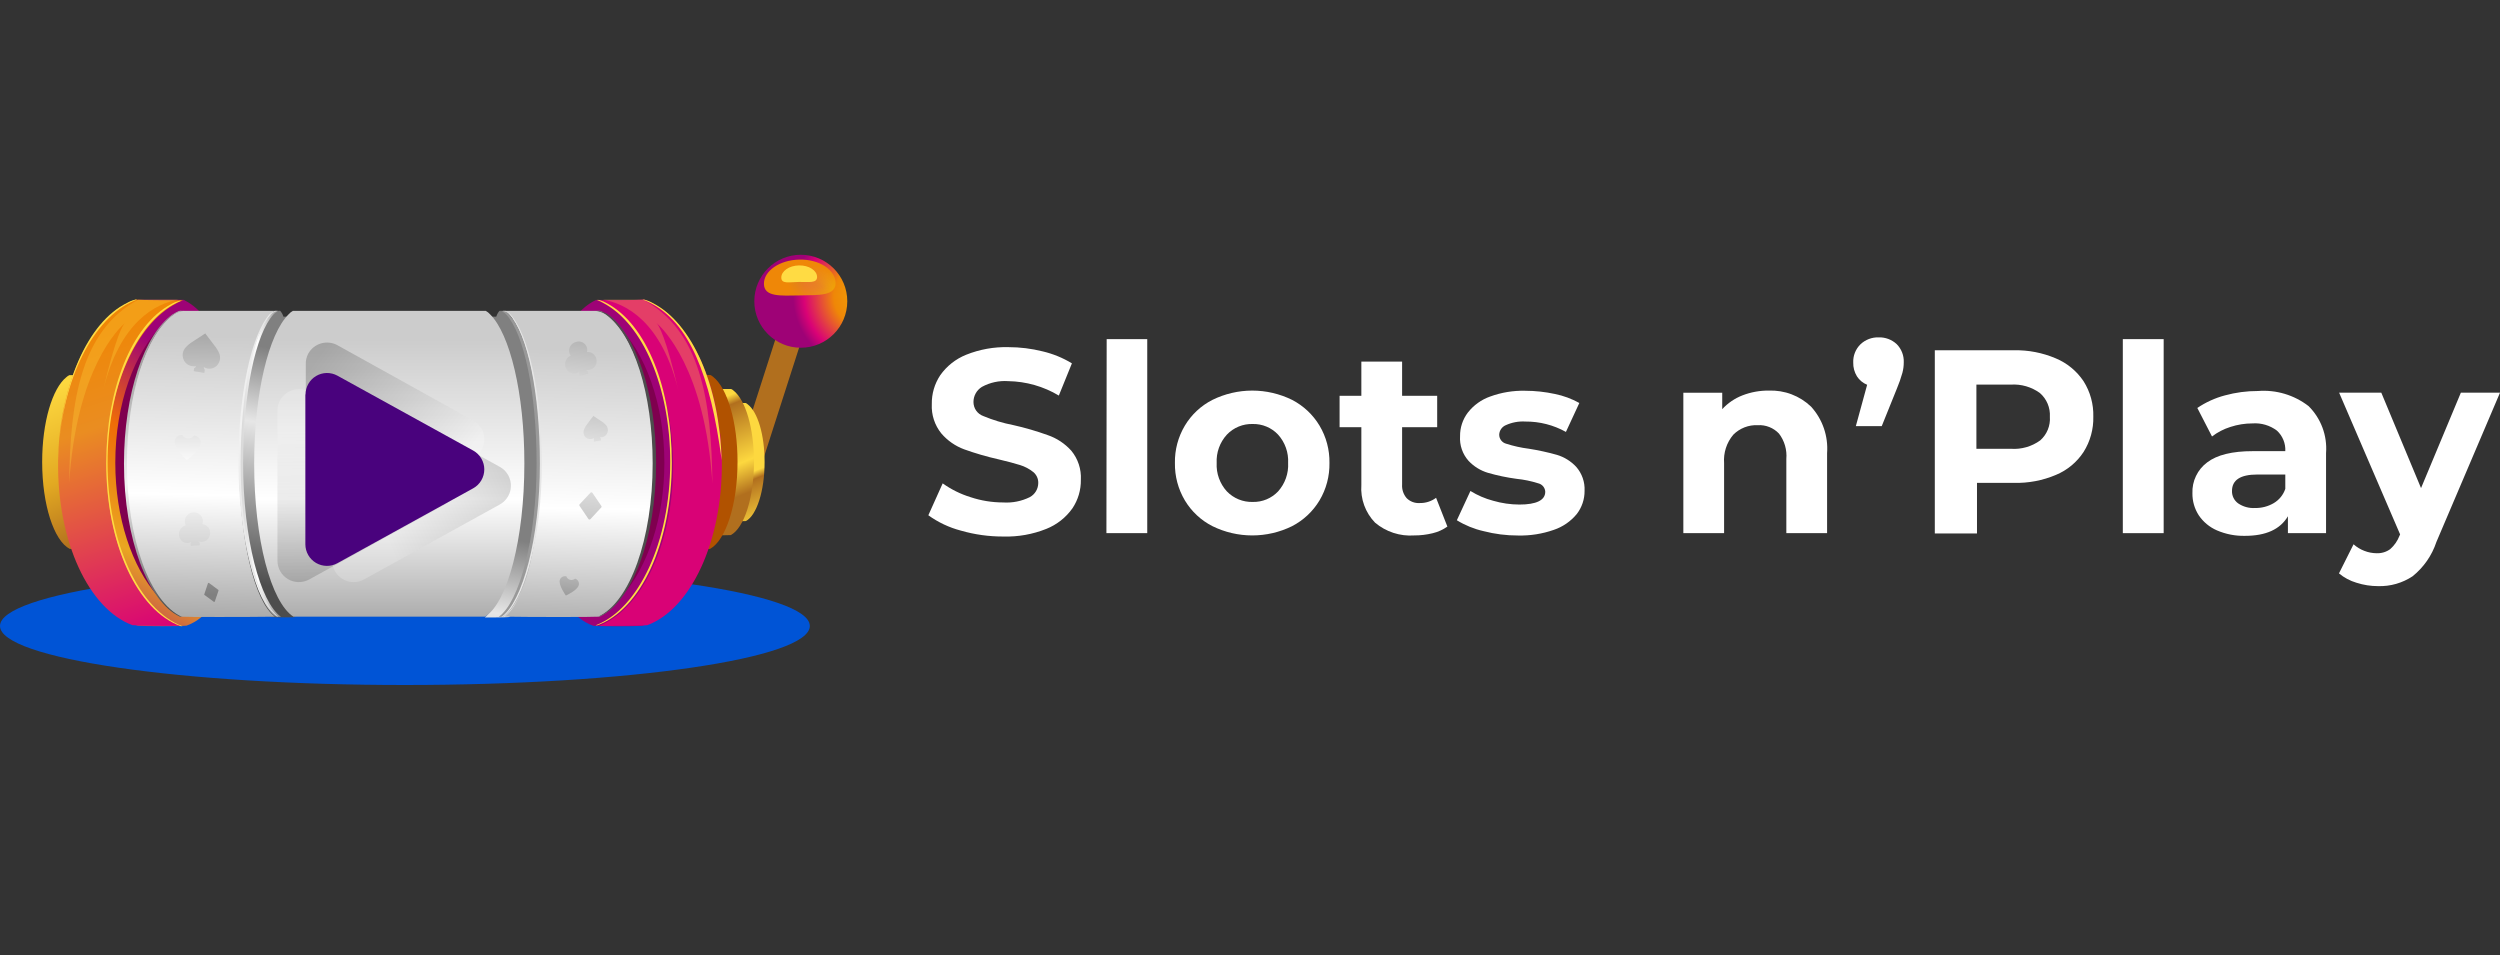 <svg width="157" height="60" viewBox="0 0 157 60" fill="none" xmlns="http://www.w3.org/2000/svg">
<rect x="0" y="0" width="157" height="60" fill="#333333" stroke="none"/>
<path d="M60.345 33.323C59.609 33.13 58.916 32.803 58.3 32.359L59.2 30.356C59.736 30.738 60.33 31.032 60.959 31.225C61.615 31.442 62.302 31.553 62.993 31.554C63.573 31.592 64.152 31.477 64.673 31.22C64.834 31.132 64.968 31.003 65.061 30.845C65.154 30.688 65.203 30.508 65.203 30.325C65.205 30.194 65.178 30.064 65.123 29.946C65.068 29.828 64.986 29.723 64.885 29.641C64.641 29.446 64.362 29.299 64.064 29.207C63.725 29.101 63.274 28.979 62.707 28.846C61.978 28.682 61.26 28.473 60.557 28.221C59.999 28.016 59.503 27.672 59.116 27.22C58.697 26.702 58.484 26.047 58.517 25.382C58.505 24.736 58.69 24.103 59.047 23.565C59.455 22.987 60.021 22.54 60.678 22.277C61.52 21.94 62.421 21.778 63.327 21.801C64.052 21.801 64.775 21.89 65.478 22.066C66.126 22.218 66.747 22.472 67.316 22.818L66.495 24.841C65.534 24.266 64.437 23.954 63.317 23.936C62.743 23.895 62.169 24.02 61.664 24.296C61.501 24.396 61.367 24.536 61.274 24.703C61.181 24.87 61.133 25.058 61.134 25.249C61.134 25.442 61.193 25.63 61.304 25.788C61.415 25.945 61.572 26.064 61.754 26.129C62.359 26.382 62.99 26.572 63.635 26.696C64.364 26.859 65.082 27.068 65.785 27.321C66.36 27.515 66.874 27.855 67.279 28.306C67.7 28.817 67.913 29.468 67.878 30.128C67.888 30.767 67.704 31.394 67.348 31.924C66.936 32.506 66.363 32.955 65.701 33.217C64.849 33.557 63.937 33.719 63.02 33.694C62.115 33.698 61.214 33.574 60.345 33.323Z" fill="white"/>
<path d="M69.499 21.297H72.047V33.482H69.483L69.499 21.297Z" fill="white"/>
<path d="M76.142 33.043C75.424 32.678 74.824 32.117 74.41 31.427C73.987 30.716 73.771 29.902 73.785 29.075C73.77 28.249 73.987 27.437 74.41 26.728C74.824 26.037 75.424 25.477 76.142 25.112C76.92 24.729 77.776 24.529 78.643 24.529C79.51 24.529 80.365 24.729 81.143 25.112C81.856 25.481 82.452 26.04 82.865 26.728C83.288 27.437 83.504 28.249 83.49 29.075C83.504 29.902 83.288 30.716 82.865 31.427C82.452 32.115 81.856 32.674 81.143 33.043C80.365 33.426 79.51 33.625 78.643 33.625C77.776 33.625 76.92 33.426 76.142 33.043ZM80.264 30.86C80.702 30.372 80.929 29.73 80.894 29.075C80.928 28.421 80.702 27.781 80.264 27.295C80.061 27.078 79.814 26.907 79.54 26.792C79.266 26.677 78.971 26.621 78.674 26.627C78.372 26.618 78.07 26.672 77.79 26.787C77.51 26.902 77.257 27.075 77.048 27.295C76.829 27.534 76.659 27.815 76.549 28.12C76.439 28.426 76.391 28.75 76.407 29.075C76.39 29.4 76.439 29.725 76.549 30.032C76.659 30.338 76.828 30.62 77.048 30.86C77.258 31.078 77.511 31.249 77.791 31.363C78.071 31.477 78.372 31.531 78.674 31.522C78.971 31.529 79.266 31.474 79.54 31.36C79.813 31.246 80.06 31.075 80.264 30.86Z" fill="white"/>
<path d="M90.896 33.069C90.617 33.267 90.302 33.409 89.969 33.487C89.591 33.58 89.204 33.626 88.814 33.625C87.92 33.689 87.035 33.4 86.351 32.82C86.05 32.508 85.818 32.137 85.67 31.73C85.522 31.323 85.462 30.889 85.493 30.457V26.828H84.126V24.858H85.493V22.707H88.052V24.858H90.255V26.828H88.052V30.425C88.031 30.738 88.134 31.046 88.338 31.284C88.444 31.39 88.572 31.472 88.712 31.525C88.853 31.578 89.003 31.601 89.153 31.591C89.525 31.6 89.889 31.485 90.186 31.262L90.896 33.069Z" fill="white"/>
<path d="M93.164 33.355C92.573 33.221 92.007 32.99 91.49 32.672L92.343 30.833C92.787 31.108 93.269 31.315 93.773 31.448C94.307 31.603 94.86 31.684 95.416 31.686C96.475 31.686 97.042 31.421 97.042 30.881C97.036 30.756 96.989 30.637 96.909 30.541C96.828 30.446 96.719 30.379 96.597 30.351C96.154 30.211 95.698 30.116 95.236 30.07C94.63 29.989 94.032 29.863 93.445 29.694C92.977 29.555 92.555 29.294 92.221 28.937C92.036 28.728 91.893 28.484 91.802 28.219C91.711 27.954 91.674 27.674 91.692 27.395C91.685 26.86 91.856 26.339 92.179 25.912C92.542 25.446 93.031 25.095 93.588 24.9C94.29 24.644 95.034 24.522 95.781 24.54C96.408 24.541 97.033 24.608 97.646 24.741C98.184 24.85 98.703 25.041 99.182 25.308L98.34 27.125C97.562 26.691 96.683 26.466 95.792 26.473C95.37 26.447 94.948 26.526 94.563 26.701C94.445 26.751 94.344 26.833 94.271 26.938C94.197 27.043 94.156 27.167 94.15 27.295C94.149 27.426 94.193 27.554 94.273 27.657C94.354 27.761 94.467 27.835 94.595 27.867C95.054 28.014 95.525 28.119 96.004 28.179C96.603 28.273 97.195 28.402 97.778 28.566C98.238 28.704 98.653 28.962 98.981 29.313C99.348 29.728 99.538 30.27 99.511 30.823C99.516 31.352 99.343 31.867 99.018 32.285C98.64 32.743 98.141 33.087 97.577 33.276C96.858 33.528 96.099 33.648 95.336 33.63C94.603 33.632 93.874 33.539 93.164 33.355Z" fill="white"/>
<path d="M113.734 25.536C114.092 25.929 114.366 26.392 114.539 26.894C114.712 27.397 114.781 27.93 114.741 28.46V33.482H112.182V28.82C112.231 28.252 112.067 27.685 111.721 27.231C111.552 27.051 111.345 26.91 111.115 26.819C110.885 26.727 110.639 26.687 110.392 26.701C110.107 26.688 109.823 26.734 109.557 26.837C109.292 26.941 109.051 27.098 108.85 27.3C108.431 27.797 108.224 28.438 108.273 29.085V33.482H105.714V24.662H108.156V25.695C108.507 25.314 108.94 25.019 109.422 24.831C109.951 24.626 110.513 24.523 111.08 24.529C111.568 24.511 112.054 24.59 112.51 24.763C112.966 24.936 113.382 25.199 113.734 25.536Z" fill="white"/>
<path d="M119.111 21.61C119.26 21.76 119.377 21.939 119.453 22.136C119.53 22.333 119.565 22.544 119.556 22.755C119.557 22.977 119.528 23.197 119.471 23.412C119.377 23.747 119.262 24.076 119.127 24.397L118.174 26.76H116.547L117.257 24.164C116.994 24.058 116.769 23.873 116.616 23.634C116.456 23.373 116.375 23.071 116.383 22.765C116.375 22.553 116.411 22.342 116.49 22.145C116.568 21.948 116.687 21.77 116.839 21.621C116.99 21.477 117.169 21.365 117.365 21.29C117.56 21.216 117.768 21.18 117.978 21.187C118.397 21.173 118.804 21.325 119.111 21.61Z" fill="white"/>
<path d="M129.103 22.505C129.815 22.802 130.423 23.304 130.851 23.946C131.269 24.61 131.481 25.382 131.46 26.166C131.479 26.948 131.267 27.718 130.851 28.38C130.431 29.024 129.827 29.526 129.119 29.821C128.282 30.177 127.378 30.348 126.47 30.325H124.155V33.503H121.506V21.997H126.486C127.384 21.979 128.276 22.153 129.103 22.505ZM128.128 27.655C128.336 27.471 128.498 27.241 128.603 26.984C128.708 26.726 128.752 26.448 128.732 26.171C128.748 25.892 128.7 25.613 128.592 25.355C128.484 25.096 128.318 24.867 128.107 24.683C127.58 24.299 126.935 24.112 126.284 24.153H124.118V28.184H126.284C126.942 28.231 127.595 28.043 128.128 27.655Z" fill="white"/>
<path d="M133.313 21.297H135.878V33.482H133.313V21.297Z" fill="white"/>
<path d="M144.979 25.504C145.365 25.887 145.663 26.349 145.852 26.858C146.041 27.368 146.118 27.913 146.076 28.454V33.482H143.681V32.422C143.198 33.242 142.299 33.651 140.985 33.651C140.379 33.665 139.777 33.547 139.221 33.307C138.756 33.105 138.359 32.774 138.077 32.353C137.814 31.943 137.677 31.464 137.684 30.976C137.669 30.602 137.746 30.23 137.908 29.892C138.069 29.554 138.311 29.26 138.612 29.037C139.23 28.567 140.185 28.332 141.478 28.332H143.517C143.53 28.091 143.489 27.85 143.397 27.627C143.305 27.403 143.166 27.203 142.987 27.04C142.548 26.711 142.004 26.551 141.456 26.59C140.985 26.59 140.516 26.665 140.068 26.812C139.651 26.942 139.26 27.145 138.914 27.411L137.992 25.62C138.521 25.261 139.106 24.994 139.724 24.831C140.401 24.646 141.099 24.553 141.801 24.555C142.941 24.466 144.074 24.804 144.979 25.504ZM142.791 31.596C143.133 31.394 143.39 31.076 143.517 30.701V29.8H141.758C140.699 29.8 140.169 30.144 140.169 30.833C140.165 30.985 140.198 31.135 140.265 31.27C140.333 31.406 140.433 31.523 140.556 31.612C140.867 31.823 141.24 31.925 141.615 31.903C142.028 31.911 142.435 31.805 142.791 31.596Z" fill="white"/>
<path d="M157 24.661L153.005 34.038C152.725 34.884 152.206 35.63 151.512 36.189C150.873 36.614 150.117 36.831 149.35 36.809C148.888 36.81 148.429 36.738 147.989 36.597C147.585 36.478 147.21 36.278 146.887 36.009L147.803 34.181C148.002 34.36 148.232 34.5 148.481 34.594C148.726 34.691 148.986 34.741 149.249 34.743C149.554 34.756 149.855 34.666 150.102 34.488C150.364 34.258 150.566 33.967 150.69 33.641L150.727 33.561L146.897 24.661H149.546L152.041 30.653L154.542 24.661H157Z" fill="white"/>
<path d="M25.428 43.018C39.472 43.018 50.857 41.358 50.857 39.31C50.857 37.262 39.472 35.601 25.428 35.601C11.385 35.601 0 37.262 0 39.31C0 41.358 11.385 43.018 25.428 43.018Z" fill="#0054D6"/>
<path d="M49.146 19.907L46.112 29.343L47.615 29.826L50.648 20.39L49.146 19.907Z" fill="url(#paint0_linear_714_6567)"/>
<path d="M17.598 19.523C17.691 19.629 17.759 19.753 17.799 19.888C17.842 20.036 16.968 20.005 16.968 20.005C16.968 20.005 17.074 19.66 17.243 19.602C17.359 19.565 17.478 19.539 17.598 19.523Z" fill="url(#paint1_linear_714_6567)"/>
<path d="M18.541 38.747C17.481 37.852 16.649 33.979 16.649 29.307C16.628 25.005 17.328 21.297 18.297 20.1C18.35 20.017 18.418 19.945 18.498 19.888C18.498 19.888 17.222 19.888 16.988 19.888C16.874 19.939 16.77 20.011 16.681 20.1C15.214 21.297 14.154 25.005 14.154 29.307C14.154 33.963 15.383 37.852 17.026 38.747C17.238 38.779 18.541 38.779 18.541 38.747Z" fill="url(#paint2_linear_714_6567)"/>
<path d="M7.21 29.011C7.21 31.697 6.473 33.937 5.488 34.472C5.119 34.491 4.75 34.491 4.381 34.472C3.39 33.959 2.648 31.707 2.648 29.011C2.648 26.505 3.289 24.386 4.174 23.681C4.228 23.63 4.291 23.589 4.36 23.559H5.419C6.357 24.206 7.21 26.436 7.21 29.011Z" fill="url(#paint3_linear_714_6567)"/>
<path d="M14.658 29.058C14.658 34.091 14.441 38.297 11.713 39.293C11.315 39.335 9.064 39.335 8.64 39.293C5.896 38.318 3.835 34.101 3.835 29.042C3.835 24.349 5.615 20.375 8.073 19.051C8.24 18.955 8.418 18.88 8.603 18.828C8.995 18.828 10.913 18.828 11.527 18.828C14.059 20.052 14.658 24.237 14.658 29.058Z" fill="url(#paint4_linear_714_6567)"/>
<path d="M7.909 29.111C7.909 25.297 8.852 21.985 10.24 20.359C8.444 22.102 7.241 25.349 7.241 29.063C7.241 32.544 8.301 35.611 9.89 37.417C8.703 35.68 7.909 32.607 7.909 29.111Z" fill="#7F004F"/>
<path d="M6.69 28.989C6.754 24.296 8.587 20.344 11.06 19.056C11.2 18.975 11.348 18.908 11.5 18.855H11.458C10.843 18.855 8.926 18.855 8.534 18.818C8.348 18.866 8.17 18.939 8.004 19.035C5.546 20.306 3.707 24.253 3.649 28.947C3.58 34.011 5.583 38.249 8.316 39.261C8.719 39.293 10.822 39.325 11.336 39.293C8.618 38.249 6.621 34.011 6.69 28.989Z" fill="url(#paint5_linear_714_6567)"/>
<path opacity="0.28" d="M4.344 30.367C4.397 25.069 5.112 20.73 8.698 18.812H11.225C9.795 19.056 7.517 20.169 6.457 24.587C7.257 21.143 7.708 20.428 7.845 20.285C7.48 20.603 4.794 23.13 4.344 30.367Z" fill="#FFDB43"/>
<path d="M6.755 29.074C6.755 24.386 8.471 20.423 10.924 19.099C11.065 19.018 11.212 18.949 11.364 18.892H11.326H11.252C11.067 18.943 10.889 19.018 10.723 19.115C8.27 20.439 6.67 24.412 6.67 29.09C6.67 34.139 8.614 38.35 11.358 39.325H11.3H11.459C8.747 38.313 6.755 34.107 6.755 29.074Z" fill="#FFDB43"/>
<path d="M3.649 28.867C3.787 24.179 5.678 20.238 8.168 19.003C8.311 18.927 8.459 18.863 8.613 18.812H8.576H8.507C8.322 18.859 8.144 18.93 7.977 19.024C5.498 20.238 3.787 24.179 3.649 28.867C3.506 33.921 3.506 33.905 3.649 28.867Z" fill="#FFDB43"/>
<path d="M17.27 38.727C15.988 37.81 15.024 33.853 15.024 29.111C15.024 24.704 15.856 20.974 17 19.735C17.067 19.649 17.149 19.577 17.244 19.523H11.273C11.14 19.572 11.017 19.644 10.908 19.735C9.17 20.974 7.909 24.704 7.909 29.111C7.909 33.879 9.371 37.81 11.321 38.727C11.57 38.753 15.559 38.753 17.334 38.727H17.27Z" fill="url(#paint6_linear_714_6567)"/>
<path d="M17.635 38.726C16.353 37.81 15.267 33.852 15.267 29.111C15.267 24.703 16.041 20.974 17.185 19.734C17.295 19.619 17.441 19.545 17.598 19.523H17.243C17.15 19.578 17.068 19.65 16.999 19.734C15.855 20.979 15.023 24.703 15.023 29.111C15.023 33.879 16.051 37.815 17.333 38.732C17.429 38.742 17.72 38.737 17.635 38.726Z" fill="url(#paint7_linear_714_6567)"/>
<path d="M17.481 38.726C16.199 37.81 15.113 33.852 15.113 29.111C15.113 24.703 15.882 20.974 17.026 19.734C17.138 19.619 17.285 19.545 17.444 19.523H17.27C17.155 19.567 17.047 19.63 16.952 19.708C15.807 20.953 14.976 24.677 14.976 29.085C14.976 33.852 16.12 37.789 17.402 38.705C17.481 38.742 17.54 38.737 17.481 38.726Z" fill="url(#paint8_linear_714_6567)"/>
<path d="M11.394 38.726C9.412 37.81 7.972 33.852 7.972 29.111C7.972 24.703 9.169 20.974 10.938 19.734C11.133 19.612 11.355 19.539 11.585 19.522C11.493 19.533 11.401 19.533 11.309 19.522C11.147 19.572 10.992 19.643 10.848 19.734C9.073 20.979 7.786 24.703 7.786 29.111C7.786 33.879 9.317 37.815 11.304 38.731C11.447 38.742 11.526 38.737 11.394 38.726Z" fill="url(#paint9_linear_714_6567)"/>
<path d="M12.185 27.352C12.151 27.4 12.107 27.44 12.057 27.471C12.007 27.501 11.951 27.521 11.893 27.53C11.834 27.539 11.775 27.537 11.718 27.522C11.661 27.508 11.607 27.483 11.56 27.448C11.512 27.412 11.47 27.367 11.438 27.315C11.32 27.309 11.204 27.351 11.115 27.43C11.027 27.509 10.974 27.62 10.967 27.739C10.967 28.184 11.724 28.899 11.724 28.899C11.724 28.899 12.583 28.274 12.609 27.84C12.613 27.78 12.606 27.72 12.587 27.663C12.568 27.606 12.538 27.553 12.498 27.508C12.459 27.463 12.411 27.426 12.357 27.399C12.304 27.372 12.245 27.356 12.185 27.352Z" fill="url(#paint10_linear_714_6567)"/>
<path d="M13.774 22.208C13.695 22.016 13.586 21.837 13.451 21.679L13.387 21.594C13.313 21.488 13.234 21.393 13.159 21.292L12.932 20.995L12.889 20.937L12.831 20.979L12.513 21.186L12.195 21.393L12.111 21.451C11.931 21.556 11.77 21.691 11.634 21.848C11.553 21.947 11.5 22.065 11.48 22.191C11.46 22.316 11.475 22.445 11.523 22.563C11.564 22.676 11.635 22.776 11.728 22.851C11.821 22.927 11.933 22.976 12.052 22.992C12.138 23.008 12.226 23.008 12.312 22.992C12.296 23.037 12.268 23.077 12.232 23.109H12.195L12.164 23.31L12.831 23.422L12.863 23.22L12.836 23.194C12.808 23.154 12.795 23.105 12.799 23.056C12.875 23.099 12.957 23.13 13.043 23.146C13.158 23.165 13.276 23.153 13.385 23.111C13.494 23.069 13.59 22.999 13.663 22.908C13.741 22.811 13.793 22.696 13.813 22.573C13.832 22.45 13.819 22.324 13.774 22.208Z" fill="url(#paint11_linear_714_6567)"/>
<path d="M13.075 33.127C13.032 33.068 12.977 33.019 12.914 32.983C12.851 32.946 12.781 32.923 12.709 32.915C12.736 32.849 12.747 32.779 12.741 32.708C12.732 32.558 12.664 32.417 12.551 32.318C12.438 32.218 12.29 32.167 12.14 32.176C11.989 32.185 11.849 32.254 11.749 32.366C11.649 32.479 11.598 32.627 11.607 32.777C11.613 32.849 11.632 32.92 11.666 32.984C11.596 33.001 11.53 33.033 11.473 33.076C11.415 33.12 11.367 33.175 11.332 33.238C11.252 33.36 11.222 33.507 11.247 33.651C11.271 33.794 11.349 33.923 11.464 34.011C11.524 34.051 11.592 34.078 11.663 34.091C11.734 34.104 11.807 34.102 11.878 34.086C11.925 34.074 11.972 34.056 12.015 34.033C12.009 34.063 11.994 34.09 11.973 34.112V34.282L12.545 34.245V34.075H12.519C12.493 34.054 12.475 34.027 12.466 33.996C12.553 34.03 12.649 34.04 12.742 34.025C12.835 34.01 12.923 33.971 12.995 33.911C13.108 33.814 13.18 33.678 13.195 33.53C13.211 33.383 13.17 33.234 13.08 33.116L13.075 33.127Z" fill="url(#paint12_linear_714_6567)"/>
<path d="M13.714 37.047L13.137 36.618C13.127 36.609 13.114 36.605 13.1 36.605C13.086 36.605 13.073 36.609 13.063 36.618L12.835 37.301C12.829 37.31 12.825 37.32 12.825 37.33C12.825 37.341 12.829 37.351 12.835 37.359L13.413 37.783C13.417 37.789 13.423 37.793 13.429 37.796C13.435 37.799 13.443 37.801 13.45 37.801C13.457 37.801 13.464 37.799 13.47 37.796C13.477 37.793 13.482 37.789 13.487 37.783L13.72 37.1C13.724 37.091 13.725 37.082 13.724 37.073C13.723 37.063 13.72 37.054 13.714 37.047Z" fill="url(#paint13_linear_714_6567)"/>
<path d="M44.918 29.016C44.918 30.844 45.421 32.37 46.089 32.724C46.339 32.738 46.59 32.738 46.841 32.724C47.514 32.37 48.017 30.839 48.017 29.016C48.017 27.31 47.583 25.869 46.958 25.393C46.921 25.357 46.878 25.328 46.83 25.308H46.136C45.511 25.748 44.918 27.268 44.918 29.016Z" fill="url(#paint14_linear_714_6567)"/>
<path d="M43.52 29.016C43.52 31.273 44.139 33.154 44.966 33.604C45.275 33.62 45.584 33.62 45.893 33.604C46.725 33.164 47.35 31.273 47.35 29.011C47.35 26.892 46.82 25.122 46.068 24.529C46.023 24.487 45.971 24.453 45.914 24.428H45.029C44.256 25.006 43.52 26.855 43.52 29.016Z" fill="url(#paint15_linear_714_6567)"/>
<path d="M31.367 19.523C31.275 19.629 31.206 19.753 31.166 19.888C31.123 20.037 31.997 20.005 31.997 20.005C31.997 20.005 31.891 19.66 31.722 19.602C31.606 19.566 31.487 19.539 31.367 19.523Z" fill="url(#paint16_linear_714_6567)"/>
<path d="M30.445 38.779C31.505 37.879 32.337 34.012 32.337 29.334C32.315 25.006 31.637 21.297 30.673 20.1C30.615 20.019 30.546 19.948 30.467 19.888C30.467 19.888 31.743 19.888 31.982 19.888C32.093 19.943 32.194 20.014 32.284 20.1C33.751 21.297 34.811 25.006 34.811 29.307C34.811 33.964 33.582 37.852 31.939 38.753C31.727 38.779 30.435 38.779 30.445 38.779Z" fill="url(#paint17_linear_714_6567)"/>
<path d="M41.756 29.011C41.756 31.697 42.492 33.938 43.478 34.473C43.846 34.491 44.216 34.491 44.585 34.473C45.575 33.943 46.317 31.697 46.317 29C46.317 26.494 45.676 24.375 44.791 23.671C44.737 23.62 44.675 23.578 44.606 23.549H43.547C42.63 24.206 41.756 26.436 41.756 29.011Z" fill="url(#paint18_linear_714_6567)"/>
<path d="M34.308 29.058C34.308 34.091 34.525 38.297 37.253 39.299C37.65 39.341 39.902 39.341 40.326 39.299C43.07 38.324 45.131 34.107 45.131 29.048C45.131 24.354 43.351 20.381 40.892 19.056C40.726 18.961 40.548 18.886 40.363 18.834C39.971 18.834 38.053 18.834 37.433 18.834C34.906 20.052 34.308 24.238 34.308 29.058Z" fill="url(#paint19_linear_714_6567)"/>
<path d="M41.056 29.112C41.056 25.297 40.107 21.986 38.725 20.365C40.515 22.108 41.723 25.35 41.723 29.064C41.723 32.544 40.663 35.612 39.074 37.423C40.261 35.681 41.056 32.608 41.056 29.112Z" fill="#7F004F"/>
<path d="M42.27 28.99C42.207 24.296 40.374 20.344 37.905 19.057C37.763 18.977 37.614 18.91 37.46 18.856H37.502C38.117 18.856 40.035 18.856 40.432 18.813C40.617 18.864 40.795 18.939 40.962 19.036C43.43 20.328 45.263 24.275 45.332 28.969C45.385 34.012 43.377 38.25 40.649 39.262C40.262 39.31 38.143 39.31 37.614 39.31C40.347 38.25 42.344 34.012 42.27 28.99Z" fill="url(#paint20_linear_714_6567)"/>
<path d="M42.09 29.016C42.09 24.328 40.373 20.36 37.92 19.041C37.782 18.956 37.635 18.887 37.481 18.834H37.518H37.613C37.799 18.888 37.977 18.965 38.143 19.062C40.59 20.386 42.19 24.36 42.19 29.037C42.19 34.086 40.246 38.298 37.502 39.272H37.56H37.401C40.098 38.25 42.09 34.049 42.09 29.016Z" fill="#FFDB43"/>
<path d="M40.792 19.004C40.649 18.927 40.5 18.864 40.347 18.813H40.384H40.453C40.638 18.86 40.816 18.931 40.982 19.025C43.472 20.281 45.183 24.206 45.321 28.895C44.617 23.555 43.287 20.238 40.792 19.004Z" fill="#FFDB43"/>
<path d="M31.695 38.726C32.977 37.815 33.942 33.852 33.942 29.111C33.942 24.703 33.11 20.974 31.966 19.734C31.899 19.649 31.816 19.577 31.722 19.523C31.685 19.523 37.411 19.523 37.692 19.523C37.825 19.572 37.949 19.644 38.058 19.734C39.795 20.974 41.056 24.703 41.056 29.111C41.056 33.879 39.594 37.81 37.645 38.726C37.396 38.753 33.407 38.758 31.632 38.726H31.695Z" fill="url(#paint21_linear_714_6567)"/>
<path d="M31.33 38.727C32.612 37.81 33.698 33.853 33.698 29.112C33.698 24.704 32.924 20.975 31.78 19.735C31.67 19.62 31.524 19.546 31.367 19.523H31.722C31.815 19.579 31.897 19.651 31.965 19.735C33.11 20.98 33.941 24.704 33.941 29.112C33.941 33.88 32.914 37.816 31.632 38.732C31.536 38.743 31.256 38.743 31.33 38.727Z" fill="url(#paint22_linear_714_6567)"/>
<path d="M31.51 38.726C32.792 37.81 33.905 33.852 33.905 29.111C33.905 24.703 33.136 20.974 31.992 19.734C31.88 19.619 31.733 19.545 31.574 19.523H31.748C31.86 19.577 31.961 19.649 32.05 19.734C33.195 20.979 34.026 24.703 34.026 29.111C34.026 33.879 32.882 37.815 31.6 38.732C31.478 38.742 31.425 38.742 31.51 38.726Z" fill="url(#paint23_linear_714_6567)"/>
<path d="M37.57 38.726C39.551 37.81 40.987 33.852 40.987 29.111C40.987 24.703 39.795 20.974 38.02 19.734C37.827 19.611 37.607 19.538 37.379 19.522C37.691 19.522 37.607 19.522 37.649 19.522C37.821 19.563 37.986 19.625 38.142 19.708C39.916 20.953 41.204 24.677 41.204 29.084C41.204 33.852 39.673 37.788 37.686 38.705C37.517 38.742 37.437 38.742 37.57 38.726Z" fill="url(#paint24_linear_714_6567)"/>
<path d="M35.567 36.194C35.581 36.236 35.603 36.275 35.632 36.308C35.66 36.341 35.695 36.368 35.735 36.388C35.774 36.408 35.817 36.42 35.861 36.423C35.905 36.426 35.949 36.42 35.991 36.406C36.037 36.394 36.079 36.37 36.113 36.337C36.198 36.362 36.27 36.419 36.314 36.496C36.357 36.573 36.369 36.665 36.346 36.75C36.261 37.079 35.535 37.402 35.535 37.402C35.535 37.402 35.069 36.755 35.154 36.432C35.177 36.346 35.234 36.273 35.311 36.228C35.389 36.184 35.481 36.171 35.567 36.194Z" fill="url(#paint25_linear_714_6567)"/>
<path d="M36.728 27.41C36.775 27.471 36.838 27.518 36.91 27.546C36.982 27.574 37.06 27.582 37.136 27.569C37.192 27.558 37.245 27.539 37.295 27.511C37.305 27.54 37.305 27.572 37.295 27.601V27.733L37.734 27.659V27.527C37.709 27.509 37.69 27.483 37.681 27.453C37.737 27.463 37.795 27.463 37.851 27.453C37.918 27.433 37.979 27.398 38.03 27.35C38.081 27.302 38.119 27.243 38.142 27.177C38.174 27.099 38.184 27.014 38.171 26.931C38.158 26.848 38.122 26.77 38.068 26.706C37.978 26.604 37.872 26.516 37.756 26.446L37.697 26.409L37.491 26.271L37.284 26.134L37.247 26.107V26.144C37.194 26.213 37.146 26.282 37.093 26.34L36.945 26.542L36.903 26.595C36.814 26.699 36.743 26.817 36.691 26.944C36.654 27.018 36.639 27.1 36.645 27.182C36.651 27.265 36.68 27.343 36.728 27.41Z" fill="url(#paint26_linear_714_6567)"/>
<path d="M35.538 23.114C35.598 23.251 35.708 23.361 35.845 23.421C35.932 23.456 36.027 23.467 36.12 23.453C36.214 23.439 36.301 23.401 36.374 23.342C36.382 23.371 36.382 23.402 36.374 23.432L36.417 23.601L36.947 23.469L36.904 23.299H36.878C36.852 23.284 36.83 23.262 36.814 23.236C36.864 23.241 36.913 23.241 36.962 23.236C37.035 23.231 37.106 23.212 37.17 23.179C37.235 23.146 37.292 23.101 37.339 23.045C37.431 22.93 37.477 22.785 37.467 22.637C37.457 22.49 37.393 22.352 37.286 22.25C37.233 22.201 37.17 22.162 37.102 22.137C37.033 22.113 36.961 22.103 36.888 22.107H36.862C36.886 22.014 36.883 21.917 36.856 21.825C36.829 21.733 36.777 21.651 36.706 21.586C36.636 21.521 36.549 21.477 36.455 21.458C36.361 21.439 36.264 21.445 36.173 21.477C36.1 21.494 36.032 21.525 35.971 21.568C35.911 21.612 35.859 21.667 35.821 21.731C35.782 21.794 35.756 21.865 35.744 21.939C35.733 22.013 35.737 22.088 35.755 22.16C35.772 22.229 35.802 22.294 35.845 22.351H35.818C35.753 22.379 35.694 22.421 35.644 22.473C35.595 22.525 35.557 22.586 35.532 22.653C35.501 22.726 35.486 22.805 35.486 22.884C35.487 22.963 35.505 23.042 35.538 23.114Z" fill="url(#paint27_linear_714_6567)"/>
<path d="M36.394 31.766L36.961 32.603C36.977 32.618 36.998 32.626 37.02 32.626C37.041 32.626 37.062 32.618 37.078 32.603L37.766 31.861C37.777 31.849 37.783 31.834 37.783 31.819C37.783 31.803 37.777 31.788 37.766 31.776L37.2 30.945C37.192 30.936 37.182 30.93 37.172 30.925C37.161 30.921 37.15 30.919 37.139 30.919C37.127 30.919 37.116 30.921 37.106 30.925C37.095 30.93 37.086 30.936 37.078 30.945L36.389 31.681C36.38 31.694 36.376 31.709 36.377 31.724C36.378 31.74 36.384 31.754 36.394 31.766Z" fill="url(#paint28_linear_714_6567)"/>
<path opacity="0.28" d="M44.739 30.367C44.685 25.07 43.965 20.731 40.379 18.813H37.852C39.282 19.057 41.56 20.169 42.619 24.588C41.819 21.144 41.369 20.429 41.231 20.286C41.597 20.604 44.283 23.131 44.739 30.367Z" fill="#FFDB43"/>
<path d="M30.774 19.735C30.698 19.65 30.609 19.578 30.509 19.523C30.265 19.523 27.744 19.523 25.365 19.523C22.986 19.523 18.637 19.523 18.393 19.523C18.293 19.576 18.203 19.648 18.129 19.735C16.873 20.974 15.962 24.704 15.962 29.111C15.962 33.879 17.021 37.815 18.425 38.727C18.558 38.727 22.95 38.727 25.36 38.727C27.77 38.727 30.34 38.727 30.472 38.727C31.876 37.815 32.93 33.853 32.93 29.111C32.935 24.704 32.024 20.974 30.774 19.735Z" fill="url(#paint29_linear_714_6567)"/>
<path opacity="0.2" d="M19.203 22.887V32.275C19.203 32.633 19.346 32.977 19.599 33.23C19.852 33.483 20.196 33.626 20.554 33.626C20.774 33.629 20.992 33.58 21.19 33.483L29.719 28.773C30.032 28.6 30.264 28.309 30.363 27.966C30.462 27.622 30.421 27.253 30.249 26.94C30.125 26.718 29.941 26.534 29.719 26.41L21.19 21.679C20.877 21.507 20.508 21.466 20.164 21.565C19.82 21.665 19.53 21.896 19.357 22.209C19.247 22.418 19.194 22.652 19.203 22.887Z" fill="url(#paint30_linear_714_6567)"/>
<path opacity="0.2" d="M17.424 25.796V35.204C17.423 35.44 17.483 35.671 17.599 35.876C17.715 36.08 17.883 36.251 18.086 36.37C18.288 36.49 18.519 36.554 18.754 36.557C18.989 36.56 19.221 36.501 19.426 36.386L27.95 31.681C28.263 31.508 28.495 31.218 28.594 30.874C28.693 30.531 28.652 30.162 28.48 29.848C28.359 29.624 28.175 29.44 27.95 29.319L19.426 24.609C19.271 24.523 19.1 24.468 18.923 24.448C18.747 24.428 18.568 24.443 18.397 24.492C18.227 24.542 18.067 24.624 17.928 24.735C17.789 24.846 17.674 24.983 17.588 25.139C17.479 25.341 17.423 25.567 17.424 25.796Z" fill="url(#paint31_linear_714_6567)"/>
<path opacity="0.2" d="M20.861 25.796V35.204C20.861 35.562 21.003 35.904 21.255 36.158C21.508 36.411 21.85 36.554 22.207 36.555C22.437 36.555 22.663 36.497 22.864 36.386L31.388 31.681C31.701 31.508 31.932 31.218 32.032 30.874C32.131 30.531 32.09 30.162 31.918 29.848C31.796 29.624 31.612 29.44 31.388 29.319L22.864 24.609C22.709 24.523 22.538 24.468 22.361 24.448C22.184 24.428 22.006 24.443 21.835 24.492C21.664 24.542 21.505 24.624 21.366 24.735C21.227 24.846 21.111 24.983 21.026 25.139C20.914 25.34 20.858 25.566 20.861 25.796Z" fill="url(#paint32_linear_714_6567)"/>
<path d="M19.177 24.773V34.187C19.178 34.423 19.24 34.654 19.357 34.858C19.475 35.062 19.643 35.232 19.846 35.352C20.05 35.471 20.28 35.535 20.516 35.538C20.752 35.541 20.984 35.483 21.19 35.368L29.719 30.664C29.93 30.547 30.105 30.375 30.227 30.167C30.349 29.958 30.414 29.721 30.414 29.48C30.414 29.239 30.349 29.002 30.227 28.794C30.105 28.586 29.93 28.414 29.719 28.296L21.19 23.592C20.984 23.479 20.753 23.421 20.518 23.424C20.284 23.428 20.054 23.492 19.852 23.612C19.65 23.731 19.482 23.901 19.366 24.104C19.249 24.308 19.188 24.539 19.187 24.773H19.177Z" fill="#49027D"/>
<path d="M50.29 21.838C51.902 21.838 53.209 20.531 53.209 18.919C53.209 17.307 51.902 16 50.29 16C48.678 16 47.371 17.307 47.371 18.919C47.371 20.531 48.678 21.838 50.29 21.838Z" fill="url(#paint33_radial_714_6567)"/>
<path d="M52.478 17.753C52.478 18.58 51.482 18.532 50.237 18.553C48.992 18.575 47.991 18.649 47.975 17.833C47.959 17.017 48.955 16.328 50.2 16.302C51.445 16.275 52.446 16.932 52.478 17.753Z" fill="url(#paint34_radial_714_6567)"/>
<path d="M51.313 17.393C51.313 17.807 50.783 17.695 50.163 17.706C49.543 17.717 49.072 17.844 49.066 17.436C49.061 17.028 49.554 16.678 50.179 16.668C50.804 16.657 51.307 16.986 51.313 17.393Z" fill="#FFDB43"/>
<defs>
<linearGradient id="paint0_linear_714_6567" x1="52.524" y1="27.449" x2="54.222" y2="28.011" gradientUnits="userSpaceOnUse">
<stop stop-color="#B16F1E"/>
<stop offset="0.27" stop-color="#FDD83F"/>
<stop offset="0.4" stop-color="#FDD83F"/>
<stop offset="0.88" stop-color="#B16F1E"/>
</linearGradient>
<linearGradient id="paint1_linear_714_6567" x1="14.288" y1="18.478" x2="15.125" y2="18.478" gradientUnits="userSpaceOnUse">
<stop offset="0.08" stop-color="#4D4D4D"/>
<stop offset="0.89" stop-color="#808080"/>
</linearGradient>
<linearGradient id="paint2_linear_714_6567" x1="12.08" y1="37.474" x2="15.248" y2="19.504" gradientUnits="userSpaceOnUse">
<stop offset="0.08" stop-color="#4D4D4D"/>
<stop offset="0.63" stop-color="#E6E6E6"/>
<stop offset="0.89" stop-color="#808080"/>
</linearGradient>
<linearGradient id="paint3_linear_714_6567" x1="6.002" y1="23.227" x2="9.71" y2="32.413" gradientUnits="userSpaceOnUse">
<stop stop-color="#FDD83F"/>
<stop offset="0.57" stop-color="#E2A922"/>
<stop offset="1" stop-color="#B16F1E"/>
</linearGradient>
<linearGradient id="paint4_linear_714_6567" x1="8.065" y1="20.291" x2="-1.632" y2="36.329" gradientUnits="userSpaceOnUse">
<stop offset="0.01" stop-color="#9E0276"/>
<stop offset="0.31" stop-color="#EF6C07"/>
<stop offset="0.65" stop-color="#EAA621"/>
<stop offset="1" stop-color="#9E0276"/>
</linearGradient>
<linearGradient id="paint5_linear_714_6567" x1="14.829" y1="38.006" x2="8.927" y2="19.934" gradientUnits="userSpaceOnUse">
<stop stop-color="#D90276"/>
<stop offset="0.7" stop-color="#EA8D21"/>
<stop offset="1" stop-color="#EF8707"/>
</linearGradient>
<linearGradient id="paint6_linear_714_6567" x1="11.159" y1="21.053" x2="10.767" y2="40.272" gradientUnits="userSpaceOnUse">
<stop stop-color="#CCCCCC"/>
<stop offset="0.52" stop-color="white"/>
<stop offset="1" stop-color="#999999"/>
</linearGradient>
<linearGradient id="paint7_linear_714_6567" x1="14.824" y1="29.047" x2="17.452" y2="29.047" gradientUnits="userSpaceOnUse">
<stop stop-color="#CCCCCC"/>
<stop offset="0.52" stop-color="white"/>
<stop offset="1" stop-color="#999999"/>
</linearGradient>
<linearGradient id="paint8_linear_714_6567" x1="19.877" y1="19.821" x2="10.397" y2="32.56" gradientUnits="userSpaceOnUse">
<stop stop-color="#E6E6E6"/>
<stop offset="0.52" stop-color="#F2F2F2"/>
<stop offset="1" stop-color="#E6E6E6"/>
</linearGradient>
<linearGradient id="paint9_linear_714_6567" x1="7.955" y1="18.668" x2="19.047" y2="28.026" gradientUnits="userSpaceOnUse">
<stop stop-color="#666666"/>
<stop offset="0.52" stop-color="#F2F2F2"/>
<stop offset="1" stop-color="#4D4D4D"/>
</linearGradient>
<linearGradient id="paint10_linear_714_6567" x1="7.506" y1="38.218" x2="7.689" y2="21.142" gradientUnits="userSpaceOnUse">
<stop stop-color="#999999"/>
<stop offset="0.52" stop-color="white"/>
<stop offset="1" stop-color="#999999"/>
</linearGradient>
<linearGradient id="paint11_linear_714_6567" x1="16.046" y1="36.88" x2="16.259" y2="19.827" gradientUnits="userSpaceOnUse">
<stop stop-color="#999999"/>
<stop offset="0.52" stop-color="white"/>
<stop offset="1" stop-color="#999999"/>
</linearGradient>
<linearGradient id="paint12_linear_714_6567" x1="17.472" y1="39.415" x2="17.698" y2="22.294" gradientUnits="userSpaceOnUse">
<stop stop-color="#999999"/>
<stop offset="0.52" stop-color="white"/>
<stop offset="1" stop-color="#999999"/>
</linearGradient>
<linearGradient id="paint13_linear_714_6567" x1="13.066" y1="37.325" x2="13.421" y2="20.259" gradientUnits="userSpaceOnUse">
<stop stop-color="#808080"/>
<stop offset="0.52" stop-color="white"/>
<stop offset="1" stop-color="#999999"/>
</linearGradient>
<linearGradient id="paint14_linear_714_6567" x1="53.047" y1="27.284" x2="55.253" y2="32.736" gradientUnits="userSpaceOnUse">
<stop stop-color="#FDD83F"/>
<stop offset="0.08" stop-color="#B16F1E"/>
<stop offset="0.58" stop-color="#FDD83F"/>
<stop offset="0.84" stop-color="#B16F1E"/>
</linearGradient>
<linearGradient id="paint15_linear_714_6567" x1="49.436" y1="23.355" x2="52.162" y2="30.093" gradientUnits="userSpaceOnUse">
<stop stop-color="#FDD83F"/>
<stop offset="0.08" stop-color="#B16F1E"/>
<stop offset="0.58" stop-color="#FDD83F"/>
<stop offset="0.84" stop-color="#B16F1E"/>
</linearGradient>
<linearGradient id="paint16_linear_714_6567" x1="-31.654" y1="18.479" x2="-30.817" y2="18.479" gradientUnits="userSpaceOnUse">
<stop offset="0.08" stop-color="#4D4D4D"/>
<stop offset="0.89" stop-color="#808080"/>
</linearGradient>
<linearGradient id="paint17_linear_714_6567" x1="29.701" y1="49.92" x2="32.867" y2="31.954" gradientUnits="userSpaceOnUse">
<stop offset="0.08" stop-color="#4D4D4D"/>
<stop offset="0.63" stop-color="#E6E6E6"/>
<stop offset="0.89" stop-color="#808080"/>
</linearGradient>
<linearGradient id="paint18_linear_714_6567" x1="42.69" y1="-10.215" x2="46.398" y2="-1.03" gradientUnits="userSpaceOnUse">
<stop offset="0.07" stop-color="#B16F1E"/>
<stop offset="0.4" stop-color="#FDD83F"/>
<stop offset="0.57" stop-color="#E2A922"/>
<stop offset="0.76" stop-color="#B5731E"/>
<stop offset="1" stop-color="#B15200"/>
</linearGradient>
<linearGradient id="paint19_linear_714_6567" x1="31.066" y1="62.707" x2="21.369" y2="78.745" gradientUnits="userSpaceOnUse">
<stop offset="0.01" stop-color="#9E0276"/>
<stop offset="0.31" stop-color="#EF6C07"/>
<stop offset="0.65" stop-color="#EAA621"/>
<stop offset="1" stop-color="#9E0276"/>
</linearGradient>
<linearGradient id="paint20_linear_714_6567" x1="47.027" y1="13.597" x2="41.125" y2="-4.475" gradientUnits="userSpaceOnUse">
<stop stop-color="#D90276"/>
<stop offset="0.7" stop-color="#EA8D21"/>
<stop offset="1" stop-color="#EF8707"/>
</linearGradient>
<linearGradient id="paint21_linear_714_6567" x1="36.367" y1="21.956" x2="35.974" y2="41.175" gradientUnits="userSpaceOnUse">
<stop stop-color="#CCCCCC"/>
<stop offset="0.52" stop-color="white"/>
<stop offset="1" stop-color="#999999"/>
</linearGradient>
<linearGradient id="paint22_linear_714_6567" x1="-30.933" y1="29.047" x2="-28.305" y2="29.047" gradientUnits="userSpaceOnUse">
<stop stop-color="#CCCCCC"/>
<stop offset="0.52" stop-color="white"/>
<stop offset="1" stop-color="#999999"/>
</linearGradient>
<linearGradient id="paint23_linear_714_6567" x1="35.36" y1="64.603" x2="25.881" y2="77.342" gradientUnits="userSpaceOnUse">
<stop stop-color="#E6E6E6"/>
<stop offset="0.52" stop-color="#F2F2F2"/>
<stop offset="1" stop-color="#E6E6E6"/>
</linearGradient>
<linearGradient id="paint24_linear_714_6567" x1="33.266" y1="-66.283" x2="44.358" y2="-56.925" gradientUnits="userSpaceOnUse">
<stop stop-color="#666666"/>
<stop offset="0.52" stop-color="#F2F2F2"/>
<stop offset="1" stop-color="#4D4D4D"/>
</linearGradient>
<linearGradient id="paint25_linear_714_6567" x1="39.69" y1="39.166" x2="40.95" y2="22.352" gradientUnits="userSpaceOnUse">
<stop stop-color="#808080"/>
<stop offset="0.23" stop-color="#CCCCCC"/>
<stop offset="0.52" stop-color="white"/>
<stop offset="1" stop-color="#999999"/>
</linearGradient>
<linearGradient id="paint26_linear_714_6567" x1="39.26" y1="39.286" x2="40.649" y2="22.471" gradientUnits="userSpaceOnUse">
<stop stop-color="#999999"/>
<stop offset="0.23" stop-color="#CCCCCC"/>
<stop offset="0.52" stop-color="white"/>
<stop offset="1" stop-color="#999999"/>
</linearGradient>
<linearGradient id="paint27_linear_714_6567" x1="40.701" y1="36.529" x2="42.164" y2="19.533" gradientUnits="userSpaceOnUse">
<stop stop-color="#999999"/>
<stop offset="0.23" stop-color="#CCCCCC"/>
<stop offset="0.52" stop-color="white"/>
<stop offset="1" stop-color="#999999"/>
</linearGradient>
<linearGradient id="paint28_linear_714_6567" x1="34.001" y1="35.889" x2="35.827" y2="19.097" gradientUnits="userSpaceOnUse">
<stop stop-color="#999999"/>
<stop offset="0.23" stop-color="#CCCCCC"/>
<stop offset="0.52" stop-color="white"/>
<stop offset="1" stop-color="#999999"/>
</linearGradient>
<linearGradient id="paint29_linear_714_6567" x1="27.573" y1="21.344" x2="27.573" y2="40.564" gradientUnits="userSpaceOnUse">
<stop stop-color="#CCCCCC"/>
<stop offset="0.52" stop-color="white"/>
<stop offset="1" stop-color="#999999"/>
</linearGradient>
<linearGradient id="paint30_linear_714_6567" x1="28.553" y1="29.634" x2="19.432" y2="23.158" gradientUnits="userSpaceOnUse">
<stop stop-color="white"/>
<stop offset="1"/>
</linearGradient>
<linearGradient id="paint31_linear_714_6567" x1="25.102" y1="26.887" x2="25.494" y2="38.027" gradientUnits="userSpaceOnUse">
<stop stop-color="white"/>
<stop offset="1"/>
</linearGradient>
<linearGradient id="paint32_linear_714_6567" x1="23.376" y1="31.61" x2="33.719" y2="27.349" gradientUnits="userSpaceOnUse">
<stop stop-color="white"/>
<stop offset="1"/>
</linearGradient>
<radialGradient id="paint33_radial_714_6567" cx="0" cy="0" r="1" gradientUnits="userSpaceOnUse" gradientTransform="translate(54.469 18.586) rotate(13.973) scale(4.669 4.669)">
<stop offset="0.02" stop-color="#EFA707"/>
<stop offset="0.45" stop-color="#EF8707"/>
<stop offset="0.85" stop-color="#D90276"/>
<stop offset="1" stop-color="#9E0276"/>
</radialGradient>
<radialGradient id="paint34_radial_714_6567" cx="0" cy="0" r="1" gradientUnits="userSpaceOnUse" gradientTransform="translate(51.639 18.033) rotate(17.714) scale(2.331 1.244)">
<stop stop-color="#EFC207" stop-opacity="0.5"/>
<stop offset="1" stop-color="#EF8707"/>
</radialGradient>
</defs>
</svg>
